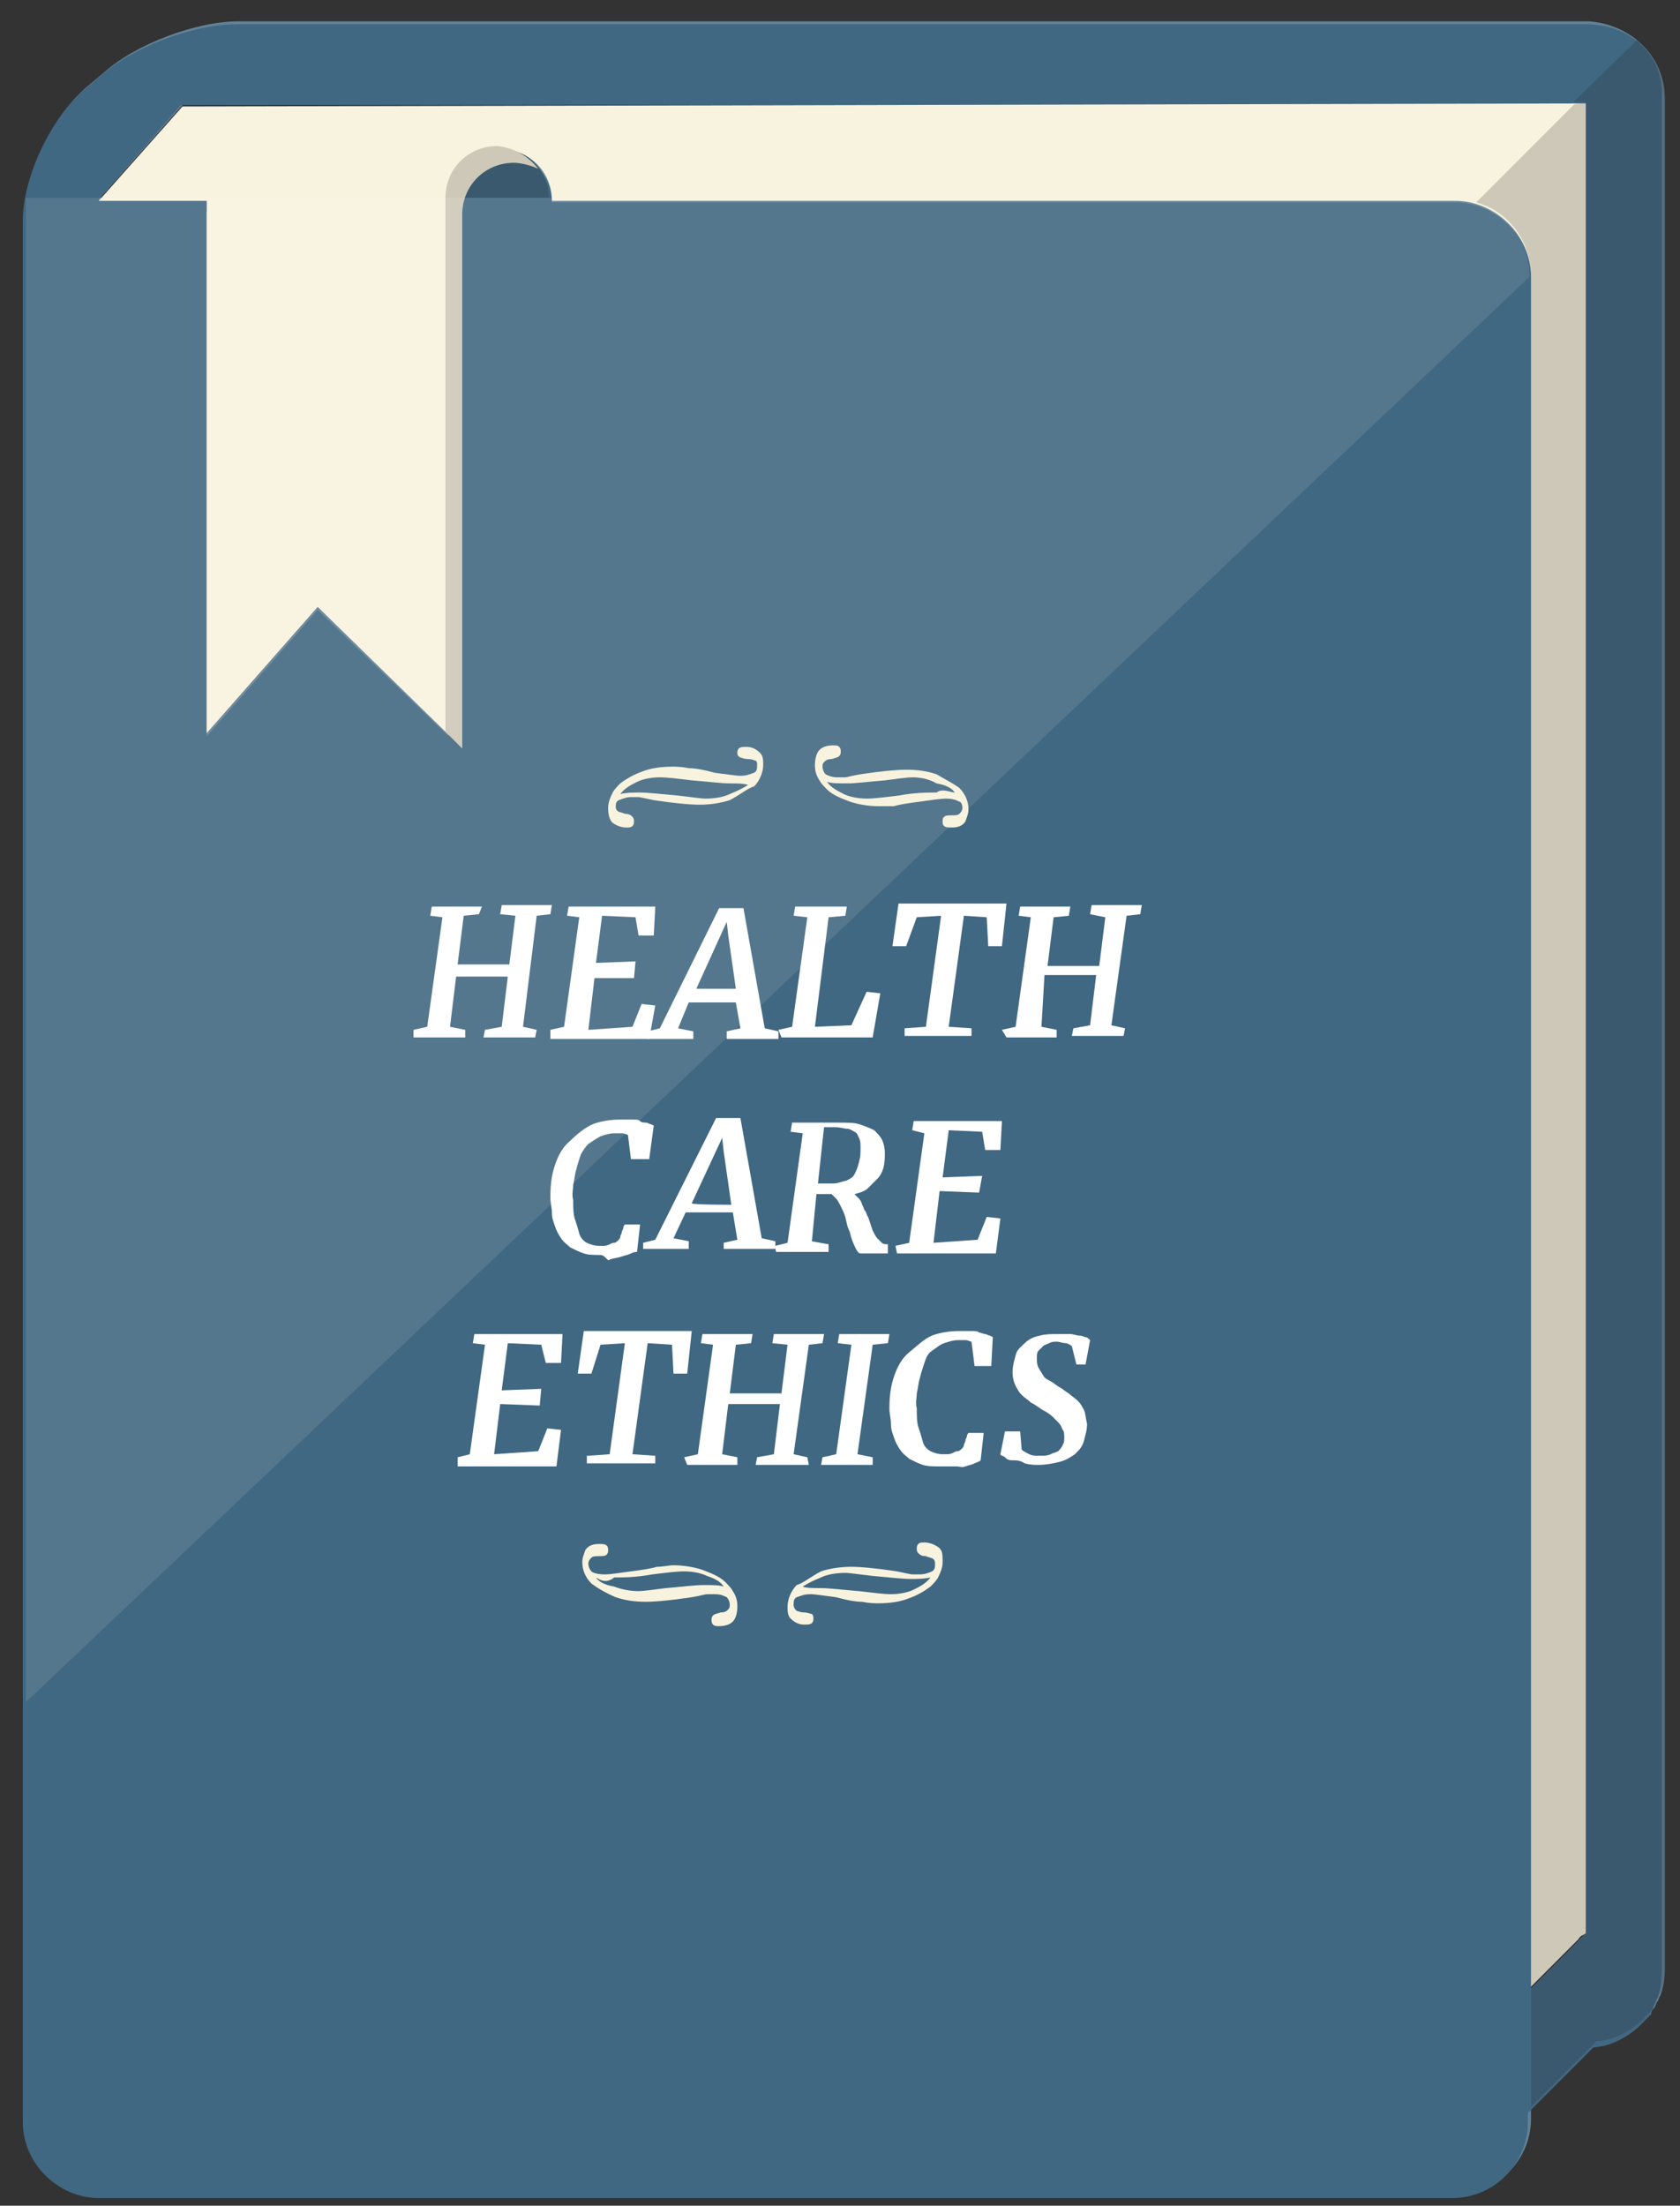 <?xml version="1.0" encoding="utf-8"?>
<!-- Generator: Adobe Illustrator 18.1.1, SVG Export Plug-In . SVG Version: 6.00 Build 0)  -->
<svg version="1.1" id="Layer_1" xmlns="http://www.w3.org/2000/svg" xmlns:xlink="http://www.w3.org/1999/xlink" x="0px" y="0px"
	 viewBox="19.5 2 110.5 145" enable-background="new 19.5 2 110.5 145" xml:space="preserve">
<rect x="19.5" y="2" width="110.5" height="145" fill="#333333" stroke="none"/>
<g>
	<path fill="#618298" d="M129,8.5v122.9c0,0.6-0.1,1.3-0.3,1.8c-0.1,0.1-0.1,0.3-0.2,0.4c-0.1,0.1-0.1,0.3-0.2,0.4
		c-0.1,0.1-0.2,0.2-0.2,0.4c-0.1,0.1-0.2,0.2-0.3,0.3c-0.9,1-1.9,1.6-3.3,1.7l0,0c-0.1,0-0.3,0-0.5,0h-0.1V8.8H31.6L26.1,15h0.1h7
		v35.1l7.3-8.3l8.5,8.3v-35c0-1.9,1.5-3.4,3.4-3.4s3.4,1.5,3.4,3.4h59.4c2.9,0,5,2.4,5,5v121.2c0,2.8-2.4,5-5,5h-89
		c-2.8,0-5-2.4-5-5v-125c0-2.8,1.7-6.5,3.9-8.5l1.2-1c2.1-1.9,6.1-3.4,8.9-3.4H124C126.7,3.6,129,5.6,129,8.5z"/>
	<path fill="#416882" d="M52.3,11.7c-1.8,0-3.3,1.5-3.4,3.3h6.7C55.6,13.2,54.1,11.7,52.3,11.7z M123.9,3.6H35
		c-2.8,0-6.8,1.5-8.9,3.4l-1.2,1c-2.1,1.9-3.9,5.7-3.9,8.5v125c0,2.8,2.4,5,5,5h89c2.9,0,5-2.4,5-5v-0.6l4.3-4.3l0,0l0,0
		c1.3-0.1,2.5-0.8,3.3-1.7c0.1-0.1,0.2-0.2,0.3-0.3s0.2-0.2,0.2-0.4c0.1-0.1,0.1-0.2,0.2-0.4c0.1-0.1,0.1-0.3,0.2-0.4
		c0.2-0.5,0.3-1.2,0.3-1.8V8.5C129,5.6,126.7,3.6,123.9,3.6z M123.8,129.2c-0.2,0.1-0.4,0.2-0.5,0.4l-3.1,3.1V20.3c0-2.8-2.4-5-5-5
		H55.8l0,0c0-1.8-1.5-3.3-3.4-3.3s-3.3,1.5-3.4,3.3v35.1l-8.6-8.3l-7.3,8.3V15.2h-7H26v-0.1l5.4-6.2h92.2v120.4L123.8,129.2
		L123.8,129.2z"/>
	<path opacity="0.2" fill="#231F20" enable-background="new    " d="M52.3,11.7c-1.8,0-3.3,1.5-3.4,3.3h6.7
		C55.6,13.2,54.1,11.7,52.3,11.7z M52.3,11.7c-1.8,0-3.3,1.5-3.4,3.3h6.7C55.6,13.2,54.1,11.7,52.3,11.7z M127.2,4.6L123,8.7h0.8
		V129c-0.2,0.1-0.4,0.2-0.5,0.4l-3.1,3.1v8l4.3-4.3l0,0l0,0c1.3-0.1,2.5-0.8,3.3-1.7c0.1-0.1,0.2-0.2,0.3-0.3
		c0.1-0.1,0.2-0.2,0.2-0.4c0.1-0.1,0.1-0.2,0.2-0.4c0.1-0.1,0.1-0.3,0.2-0.4c0.2-0.5,0.3-1.2,0.3-1.8V8.5
		C129,6.9,128.3,5.6,127.2,4.6z"/>
	<path fill="#F8F3DE" d="M123.8,8.8v120.3c-0.2,0.1-0.4,0.2-0.5,0.4l-3.1,3.1V20.2c0-2.8-2.4-5-5-5H55.8c0-1.9-1.5-3.4-3.4-3.4
		S49,13.3,49,15.2v35.1l-8.6-8.4l-7.3,8.3v-35h-7H26L31.5,9L123.8,8.8L123.8,8.8z"/>
	<path opacity="0.2" fill="#231F20" enable-background="new    " d="M123.8,8.8v120.3c-0.2,0.1-0.4,0.2-0.5,0.4l-3.1,3.1V20.2
		c0-2.4-1.5-4.3-3.6-4.9l6.4-6.4C123,8.8,123.8,8.8,123.8,8.8z"/>
	<polygon fill="#F8F3DE" points="33.1,15.9 34.1,15.9 34.1,49 33.1,50.1 	"/>
	<polygon fill="#F8F3DE" points="41.4,42.9 48.9,50.1 48.9,50.1 	"/>
	<path fill="#F8F3DE" d="M54.9,13.1c-0.4-0.2-1.1-0.4-1.6-0.4c-1.9,0-3.4,1.5-3.4,3.4v35.1l-1.1-1.1V15c0-1.9,1.5-3.4,3.4-3.4
		C53.3,11.7,54.3,12.3,54.9,13.1z"/>
	<path opacity="0.2" fill="#231F20" enable-background="new    " d="M54.9,13.1c-0.4-0.2-1.1-0.4-1.6-0.4c-1.9,0-3.4,1.5-3.4,3.4
		v35.1l-1.1-1.1V15c0-1.9,1.5-3.4,3.4-3.4C53.3,11.7,54.3,12.3,54.9,13.1z"/>
	<line fill="none" x1="120.1" y1="8.8" x2="120.1" y2="3.6"/>
	<line fill="none" x1="120.1" y1="140.7" x2="120.1" y2="132.7"/>
	<line fill="none" x1="127.2" y1="4.6" x2="123" y2="8.8"/>
	<line fill="none" x1="123" y1="8.8" x2="116.6" y2="15.3"/>
	<path opacity="0.1" fill="#FFFFFF" enable-background="new    " d="M120.1,20.2l-98.9,93.7V15h34.4l0,0H115
		C117.9,15.2,120.1,17.4,120.1,20.2z"/>
	<g>
		<g>
			<path fill="#FFFFFF" d="M46.7,69.7l0.9-0.2l1-7.2l-0.8-0.1l0.1-0.6h3.3L51,62.1l-1,0.1l-0.4,3.2H53l0.4-3.2l-1-0.1l0.1-0.6h3.3
				l-0.1,0.6l-0.9,0.1l-0.9,7.3l0.9,0.2l-0.1,0.5h-3.4l0.1-0.5l1.1-0.2l0.4-3.3h-3.4l-0.4,3.3l1,0.2v0.5h-3.4
				C46.7,70.3,46.7,69.7,46.7,69.7z"/>
			<path fill="#FFFFFF" d="M55.7,69.7l0.9-0.2l1-7.2l-0.8-0.1l0.1-0.6h5.7l-0.1,1.9h-1l-0.2-1.2l-2.2-0.1l-0.4,3.1l2.6-0.1l-0.1,1.1
				h-2.6l-0.4,3.4l2.9-0.2l0.6-1.5l0.9,0.1l-0.4,2.2h-6.5V69.7z"/>
			<path fill="#FFFFFF" d="M66.8,61.7h1.6l1.4,7.9l0.9,0.2v0.5h-3.4v-0.5l0.9-0.2l-0.3-1.7h-3.1l-0.7,1.7l1,0.2v0.5h-3v-0.5l0.8-0.2
				L66.8,61.7z M67.9,67l-0.5-3.5l-0.1-0.9l-2,4.4C65.2,67,67.9,67,67.9,67z"/>
			<path fill="#FFFFFF" d="M70.7,69.7l0.9-0.2l1-7.2l-0.9-0.1l0.1-0.6h3.4l-0.1,0.6L74,62.3l-0.9,7.2l2.4-0.1l1-2.2l0.9,0.1
				l-0.5,2.9h-6L70.7,69.7z"/>
			<path fill="#FFFFFF" d="M79,69.6l1.4-0.1l1-7.3l-1.6,0.1l-0.7,1.9h-0.9l0.4-2.8h7.1l-0.3,2.8h-0.9l-0.1-1.9l-1.5-0.1l-1,7.3
				l1.5,0.1v0.5H79V69.6z"/>
			<path fill="#FFFFFF" d="M85.4,69.7l0.9-0.2l1-7.2l-0.8-0.1l0.1-0.6h3.3l-0.1,0.6l-1,0.1l-0.4,3.2h3.4l0.4-3.2l-1-0.2l0.1-0.6h3.3
				l-0.1,0.6l-0.9,0.1l-1,7.2l0.9,0.2l-0.1,0.5H90l0.1-0.5l1.1-0.2l0.4-3.3h-3.4L88,69.5l1,0.2v0.5h-3.3L85.4,69.7z"/>
			<path fill="#FFFFFF" d="M59,84.5c-0.4,0-0.8,0-1.1-0.1S57.4,84.2,57,84c-0.2-0.2-0.4-0.3-0.6-0.6c-0.2-0.3-0.3-0.5-0.4-0.8
				s-0.2-0.5-0.2-0.9c0-0.3-0.1-0.6-0.1-1c0-0.9,0.1-1.5,0.3-2.1s0.5-1.2,1-1.6c0.4-0.4,1-0.9,1.5-1.1s1.2-0.3,1.8-0.3
				c0.3,0,0.5,0,0.8,0s0.4,0,0.5,0.1s0.3,0.1,0.4,0.1c0.1,0,0.2,0.1,0.3,0.1l0.2,0.1l-0.3,2.2H61l-0.2-1.6c-0.1,0-0.2-0.1-0.4-0.1
				c-0.1,0-0.3,0-0.5,0c-0.3,0-0.6,0.1-0.9,0.2c-0.2,0.1-0.5,0.3-0.8,0.5c-0.2,0.2-0.4,0.5-0.5,0.7c-0.1,0.3-0.2,0.6-0.3,1
				c-0.1,0.3-0.1,0.6-0.2,1c0,0.3-0.1,0.6,0,1c0,0.4,0,0.9,0.1,1.2c0.1,0.3,0.2,0.6,0.3,1c0.1,0.3,0.3,0.5,0.5,0.6s0.5,0.2,0.8,0.2
				c0.1,0,0.2,0,0.3,0s0.2,0,0.4-0.1s0.2-0.1,0.3-0.1s0.2-0.1,0.3-0.2c0,0,0.1-0.1,0.1-0.2s0.1-0.2,0.1-0.3c0-0.1,0.1-0.2,0.1-0.3
				s0.1-0.2,0.1-0.2h1l-0.2,1.8c-0.1,0-0.2,0-0.4,0.1s-0.3,0.1-0.6,0.2s-0.5,0.1-0.8,0.2C59.5,85,59.3,84.5,59,84.5z"/>
			<path fill="#FFFFFF" d="M66.6,75.5h1.6l1.4,7.9l0.9,0.2v0.5h-3.4v-0.4l0.9-0.2l-0.3-1.8h-3.1l-0.8,1.7l1,0.2v0.5h-3v-0.4l0.8-0.2
				L66.6,75.5z M67.6,81.2l-0.5-3.5L67,76.8l-2,4.3C64.9,81.2,67.6,81.2,67.6,81.2z"/>
			<path fill="#FFFFFF" d="M70.5,83.9l0.8-0.2l1-7.2l-0.8-0.1l0.1-0.6H73c0.2,0,0.3,0,0.4,0s0.3,0,0.4,0s0.3,0,0.4,0s0.3,0,0.5,0
				c0.5,0,1,0,1.3,0.1s0.6,0.2,1,0.4c0.2,0.2,0.4,0.4,0.5,0.6s0.2,0.5,0.2,0.9c0,0.3,0,0.6-0.1,1c-0.1,0.3-0.2,0.5-0.4,0.7
				c-0.2,0.2-0.4,0.4-0.6,0.6s-0.5,0.3-0.9,0.4c0.1,0.1,0.2,0.2,0.3,0.3c0.1,0.1,0.2,0.3,0.2,0.4c0.1,0.1,0.1,0.3,0.2,0.4
				s0.1,0.3,0.2,0.4c0.1,0.3,0.2,0.6,0.3,0.9c0.1,0.2,0.2,0.4,0.3,0.5c0.1,0.1,0.2,0.2,0.3,0.3c0.1,0.1,0.3,0.1,0.4,0.1v0.6h-1.8
				c-0.1,0-0.2-0.1-0.3-0.3c-0.1-0.2-0.3-0.6-0.4-1.1c-0.2-0.4-0.2-0.6-0.3-1c-0.1-0.3-0.2-0.5-0.3-0.7c-0.1-0.2-0.2-0.4-0.3-0.5
				c-0.1-0.1-0.2-0.2-0.3-0.3c-0.1,0-0.3,0-0.4,0h-0.6l-0.3,3.1l1.1,0.2v0.5h-3.4C70.5,84.4,70.5,83.9,70.5,83.9z M73.3,79.8
				c0.1,0,0.1,0,0.2,0s0.2,0,0.3,0s0.2,0,0.3,0c0.1,0,0.2,0,0.2,0c0.3,0,0.5-0.1,0.9-0.2c0.2-0.1,0.4-0.2,0.5-0.4
				c0.1-0.2,0.2-0.4,0.3-0.8c0.1-0.4,0.1-0.5,0.1-1c0-0.2,0-0.4-0.1-0.6s-0.1-0.3-0.3-0.4c-0.2-0.1-0.3-0.2-0.5-0.2
				s-0.4-0.1-0.8-0.1h-0.1c-0.1,0-0.1,0-0.2,0s-0.1,0-0.2,0s-0.1,0-0.2,0L73.3,79.8z"/>
			<path fill="#FFFFFF" d="M78.4,83.9l0.9-0.2l1-7.2l-0.8-0.2l0.1-0.6h5.8l-0.1,1.9h-1l-0.2-1.2l-2.2-0.1l-0.4,3.1l2.6-0.1l-0.2,1.1
				l-2.6-0.1l-0.4,3.4l2.9-0.2l0.6-1.5l0.9,0.1L85,84.4h-6.5L78.4,83.9z"/>
			<path fill="#FFFFFF" d="M49.6,97.8l0.8-0.2l1-7.2l-0.8-0.1l0.1-0.6h5.8l-0.1,1.9h-1l-0.3-1.2l-2.2-0.1l-0.4,3.1l2.6-0.1L55,94.4
				l-2.6-0.1L52,97.6l2.9-0.2l0.6-1.5l0.9,0.1l-0.3,2.4h-6.5L49.6,97.8z"/>
			<path fill="#FFFFFF" d="M58.2,97.7l1.4-0.1l1-7.3L59,90.4l-0.6,1.9h-0.9l0.4-2.8H65l-0.3,2.8h-0.9l-0.1-1.9l-1.6-0.1l-1,7.3
				l1.5,0.1v0.5h-4.5v-0.5H58.2z"/>
			<path fill="#FFFFFF" d="M64.5,97.8l0.9-0.2l1-7.2l-0.8-0.1l0.1-0.6H69l-0.1,0.6l-1,0.1l-0.4,3.2h3.4l0.4-3.2l-1-0.1l0.1-0.6h3.3
				l-0.1,0.6l-0.9,0.1l-1,7.2l0.9,0.2l0.1,0.5h-3.5l0.1-0.5l1.1-0.2l0.4-3.3h-3.4L67,97.6l1,0.2v0.5h-3.3L64.5,97.8z"/>
			<path fill="#FFFFFF" d="M73.6,97.8l0.9-0.2l1-7.2l-0.9-0.1l0.1-0.6H78l-0.1,0.6l-1,0.1l-1,7.2l1,0.2v0.5h-3.4L73.6,97.8z"/>
			<path fill="#FFFFFF" d="M81.3,98.4c-0.4,0-0.8,0-1.1-0.1c-0.3-0.1-0.5-0.2-0.9-0.4c-0.2-0.2-0.4-0.3-0.6-0.6
				c-0.2-0.3-0.3-0.5-0.4-0.8s-0.2-0.5-0.2-0.9S78,95,78,94.6c0-0.9,0.1-1.5,0.3-2.1c0.2-0.6,0.5-1.2,1-1.6s1-0.9,1.5-1.1
				s1.2-0.3,1.8-0.3c0.3,0,0.5,0,0.8,0c0.2,0,0.4,0,0.5,0.1c0.1,0,0.3,0.1,0.4,0.1s0.2,0.1,0.3,0.1l0.2,0.1l-0.1,1.9h-1.1l-0.2-1.6
				c-0.1,0-0.2-0.1-0.4-0.1c-0.1,0-0.3,0-0.5,0c-0.3,0-0.6,0.1-0.9,0.2s-0.5,0.3-0.8,0.5s-0.4,0.5-0.5,0.8s-0.2,0.6-0.3,1
				c-0.1,0.3-0.1,0.6-0.2,1c0,0.3-0.1,0.6,0,1c0,0.4,0,0.9,0.1,1.2c0.1,0.3,0.2,0.6,0.3,1c0.1,0.3,0.3,0.5,0.5,0.6s0.5,0.2,0.8,0.2
				c0.1,0,0.2,0,0.3,0s0.2,0,0.4-0.1c0.2-0.1,0.2-0.1,0.3-0.1c0.1,0,0.2-0.1,0.3-0.2c0,0,0.1-0.1,0.1-0.2s0.1-0.2,0.1-0.3
				c0-0.1,0.1-0.2,0.1-0.3s0.1-0.2,0.1-0.2h1L84,98c-0.1,0.1-0.2,0.1-0.4,0.2c-0.2,0.1-0.3,0.1-0.6,0.2s-0.3,0-0.6,0
				C82.1,98.4,81.8,98.4,81.3,98.4z"/>
			<path fill="#FFFFFF" d="M85.6,96.1h1l0.1,1.2c0.1,0.1,0.3,0.2,0.5,0.3c0.2,0.1,0.4,0.1,0.8,0.1c0.2,0,0.4,0,0.6-0.1
				s0.3-0.1,0.5-0.2c0.1-0.1,0.2-0.2,0.3-0.4s0.1-0.3,0.1-0.5s0-0.4-0.1-0.5c-0.1-0.2-0.1-0.3-0.3-0.5c-0.2-0.2-0.3-0.3-0.4-0.4
				s-0.4-0.3-0.6-0.4s-0.4-0.3-0.8-0.5c-0.2-0.2-0.4-0.3-0.6-0.5s-0.3-0.4-0.4-0.6s-0.2-0.5-0.2-0.9s0.1-0.7,0.2-1.1
				s0.3-0.5,0.6-0.8c0.2-0.2,0.5-0.4,1-0.5c0.4-0.1,0.7-0.1,1.2-0.1c0.3,0,0.5,0,0.8,0c0.2,0,0.4,0.1,0.6,0.1s0.3,0.1,0.4,0.1
				s0.2,0.1,0.3,0.2l-0.3,1.6h-0.6L90,90.5c-0.1-0.1-0.3-0.2-0.4-0.2c-0.2,0-0.4-0.1-0.6-0.1s-0.3,0-0.5,0.1s-0.3,0.1-0.4,0.2
				s-0.2,0.2-0.3,0.3c-0.1,0.1-0.1,0.3-0.1,0.5s0,0.4,0.1,0.6s0.2,0.3,0.3,0.5c0.1,0.2,0.3,0.3,0.5,0.4s0.4,0.3,0.6,0.4
				s0.4,0.3,0.6,0.4c0.2,0.2,0.4,0.3,0.6,0.5s0.3,0.4,0.4,0.6s0.1,0.5,0.2,0.9c0,0.4-0.1,0.7-0.2,1.1s-0.3,0.6-0.6,0.9
				c-0.3,0.2-0.6,0.4-1,0.5s-0.9,0.2-1.4,0.2c-0.3,0-0.5,0-0.9-0.1C86.6,98,86.4,98,86.1,98s-0.4-0.1-0.5-0.2s-0.3-0.1-0.3-0.2
				L85.6,96.1z"/>
		</g>
	</g>
	<g>
		<g>
			<path fill="#F8F3DE" d="M67.5,54.6c-0.6,0.2-1.3,0.3-2,0.3c-0.6,0-1.7-0.1-3-0.3c-0.5-0.1-0.9-0.2-1-0.2c-0.2,0-0.3,0-0.5,0
				c-0.3,0-0.5,0.1-0.8,0.2C60,54.7,60,54.9,60,55s0,0.2,0.1,0.3s0.3,0.1,0.5,0.2c0.3,0,0.4,0.1,0.5,0.2s0.1,0.2,0.1,0.3
				s0,0.2-0.1,0.3s-0.2,0.1-0.4,0.1c-0.3,0-0.6-0.1-0.9-0.3c-0.2-0.2-0.3-0.5-0.3-1c0-0.3,0.1-0.6,0.3-1c0.1-0.2,0.3-0.4,0.5-0.6
				c0.4-0.3,0.9-0.6,1.5-0.8c0.5-0.2,1.2-0.3,1.9-0.3c0.3,0,0.6,0,1.1,0.1c0.4,0,1,0.1,1.7,0.3c0.8,0.1,1.4,0.2,1.7,0.2
				c0.4,0,0.6-0.1,0.9-0.2c0.2-0.1,0.2-0.3,0.2-0.5s0-0.2-0.1-0.3c-0.1,0-0.2-0.1-0.5-0.1s-0.4-0.1-0.5-0.1C68,51.7,68,51.6,68,51.5
				s0-0.2,0.1-0.3s0.3-0.1,0.5-0.1c0.3,0,0.6,0.1,0.9,0.4c0.2,0.2,0.2,0.5,0.2,0.8c0,0.4-0.2,1-0.6,1.4
				C68.7,53.8,68.1,54.3,67.5,54.6z M67.5,53.5c-0.5,0-1.3-0.1-2.5-0.2c-0.8-0.1-1.6-0.2-2.1-0.2s-1.1,0.1-1.5,0.3s-0.8,0.4-1.1,0.8
				c0.4-0.1,0.9-0.1,1.3-0.1c0.5,0,1.4,0.1,2.5,0.2c0.9,0.1,1.5,0.2,1.8,0.2c0.6,0,1.2-0.1,1.6-0.3c0.5-0.2,0.9-0.4,1.2-0.6
				C68.4,53.5,68,53.5,67.5,53.5z"/>
		</g>
		<g>
			<path fill="#F8F3DE" d="M82.6,53.8c0.4,0.4,0.6,0.9,0.6,1.4c0,0.3-0.1,0.5-0.2,0.8c-0.2,0.3-0.5,0.4-0.9,0.4
				c-0.2,0-0.4,0-0.5-0.1s-0.1-0.1-0.1-0.3s0-0.2,0.1-0.3s0.3-0.1,0.5-0.1s0.4,0,0.5-0.1s0.2-0.2,0.2-0.4s-0.1-0.4-0.2-0.4
				c-0.2-0.1-0.4-0.2-0.9-0.2c-0.3,0-1,0.1-1.7,0.2c-0.8,0.1-1.4,0.2-1.7,0.3c-0.3,0-0.7,0-1,0c-0.6,0-1.3-0.1-1.9-0.3
				c-0.5-0.2-1.1-0.4-1.5-0.8c-0.2-0.2-0.4-0.4-0.5-0.6c-0.2-0.3-0.3-0.6-0.3-1s0.1-0.8,0.3-1c0.2-0.2,0.5-0.3,0.9-0.3
				c0.2,0,0.3,0,0.4,0.1s0.1,0.2,0.1,0.3s0,0.2-0.1,0.3s-0.2,0.1-0.5,0.2c-0.3,0-0.4,0.1-0.5,0.2c-0.1,0.1-0.1,0.2-0.1,0.3
				c0,0.2,0.1,0.4,0.2,0.5c0.2,0.1,0.4,0.2,0.8,0.2c0.2,0,0.3,0,0.5,0c0.1,0,0.4-0.1,1-0.2c1.3-0.2,2.4-0.3,3-0.3
				c0.8,0,1.4,0.1,2,0.3C81.6,53.2,82.2,53.5,82.6,53.8z M82.3,54.1c-0.2-0.3-0.6-0.5-1.2-0.6c-0.5-0.3-1.1-0.4-1.6-0.4
				c-0.3,0-1,0.1-1.8,0.2c-1.2,0.1-1.9,0.2-2.5,0.2s-1,0-1.3-0.1c0.2,0.3,0.5,0.5,1.1,0.8c0.4,0.2,1,0.3,1.5,0.3s1.3-0.1,2.1-0.2
				c1.1-0.2,1.9-0.2,2.5-0.2C81.5,53.8,82,54.1,82.3,54.1z"/>
		</g>
	</g>
	<g>
		<g>
			<path fill="#F8F3DE" d="M73.5,105.3c0.6-0.2,1.3-0.3,2-0.3c0.6,0,1.7,0.1,3,0.3c0.5,0.1,0.9,0.2,1,0.2c0.2,0,0.3,0,0.5,0
				c0.3,0,0.6-0.1,0.8-0.2c0.2-0.1,0.2-0.3,0.2-0.5c0-0.1,0-0.2-0.1-0.3c-0.1-0.1-0.3-0.1-0.5-0.2c-0.3,0-0.4-0.1-0.5-0.2
				s-0.1-0.2-0.1-0.3c0-0.1,0-0.2,0.1-0.3c0.1-0.1,0.2-0.1,0.4-0.1c0.3,0,0.6,0.1,0.9,0.3c0.3,0.2,0.3,0.5,0.3,1
				c0,0.3-0.1,0.6-0.3,1c-0.1,0.2-0.3,0.4-0.5,0.6c-0.4,0.3-0.9,0.6-1.5,0.8c-0.5,0.2-1.2,0.3-1.9,0.3c-0.3,0-0.6,0-1.1-0.1
				c-0.4,0-1-0.1-1.7-0.3c-0.8-0.1-1.4-0.2-1.7-0.2c-0.4,0-0.6,0.1-0.9,0.2c-0.2,0.1-0.2,0.3-0.2,0.5s0.1,0.3,0.2,0.4
				c0.1,0,0.2,0.1,0.5,0.1c0.2,0,0.4,0.1,0.5,0.1c0.1,0.1,0.1,0.2,0.1,0.3c0,0.1,0,0.2-0.1,0.3s-0.3,0.1-0.5,0.1
				c-0.3,0-0.6-0.1-0.9-0.4c-0.2-0.2-0.2-0.5-0.2-0.8c0-0.4,0.2-1,0.6-1.4C72.3,106.1,72.9,105.6,73.5,105.3z M73.5,106.4
				c0.5,0,1.3,0.1,2.5,0.2c0.9,0.1,1.6,0.2,2.1,0.2s1.1-0.1,1.5-0.3c0.4-0.2,0.8-0.4,1.1-0.8c-0.4,0.1-0.9,0.1-1.3,0.1
				c-0.5,0-1.4-0.1-2.5-0.2c-0.9-0.1-1.5-0.2-1.8-0.2c-0.6,0-1.2,0.1-1.6,0.3c-0.5,0.2-0.9,0.4-1.2,0.6
				C72.5,106.4,73,106.4,73.5,106.4z"/>
		</g>
		<g>
			<path fill="#F8F3DE" d="M58.4,106.1c-0.4-0.4-0.6-0.9-0.6-1.4c0-0.3,0.1-0.5,0.2-0.8c0.2-0.3,0.5-0.4,0.9-0.4
				c0.2,0,0.4,0,0.5,0.1s0.1,0.2,0.1,0.3c0,0.1,0,0.2-0.1,0.3c-0.1,0.1-0.3,0.1-0.5,0.1s-0.4,0-0.5,0.1s-0.2,0.2-0.2,0.4
				c0,0.2,0.1,0.4,0.2,0.5s0.4,0.2,0.9,0.2c0.3,0,1-0.1,1.7-0.2c0.8-0.1,1.4-0.2,1.7-0.3c0.4,0,0.8-0.1,1.1-0.1
				c0.6,0,1.3,0.1,1.9,0.3c0.5,0.2,1.1,0.4,1.5,0.8c0.2,0.2,0.4,0.4,0.5,0.6c0.2,0.3,0.3,0.6,0.3,1s-0.1,0.8-0.3,1
				c-0.2,0.2-0.5,0.3-0.9,0.3c-0.2,0-0.3,0-0.4-0.1s-0.1-0.2-0.1-0.3c0-0.1,0-0.2,0.1-0.3c0.1-0.1,0.2-0.1,0.5-0.2
				c0.3,0,0.4-0.1,0.5-0.2s0.1-0.2,0.1-0.3c0-0.2-0.1-0.4-0.2-0.5c-0.2-0.1-0.4-0.2-0.8-0.2c-0.2,0-0.3,0-0.5,0
				c-0.1,0-0.4,0.1-1,0.2c-1.3,0.2-2.4,0.3-3,0.3c-0.8,0-1.4-0.1-2-0.3C59.3,106.7,58.8,106.4,58.4,106.1z M58.7,105.7
				c0.2,0.3,0.6,0.5,1.2,0.6c0.5,0.2,1.1,0.3,1.6,0.3c0.3,0,1-0.1,1.8-0.2c1.2-0.1,1.9-0.2,2.5-0.2c0.6,0,1,0,1.3,0.1
				c-0.2-0.3-0.5-0.5-1.1-0.7c-0.4-0.2-1-0.3-1.5-0.3s-1.3,0.1-2.1,0.2c-1.1,0.2-1.9,0.2-2.5,0.2C59.4,106.1,59,105.9,58.7,105.7z"
				/>
		</g>
	</g>
</g>
</svg>
